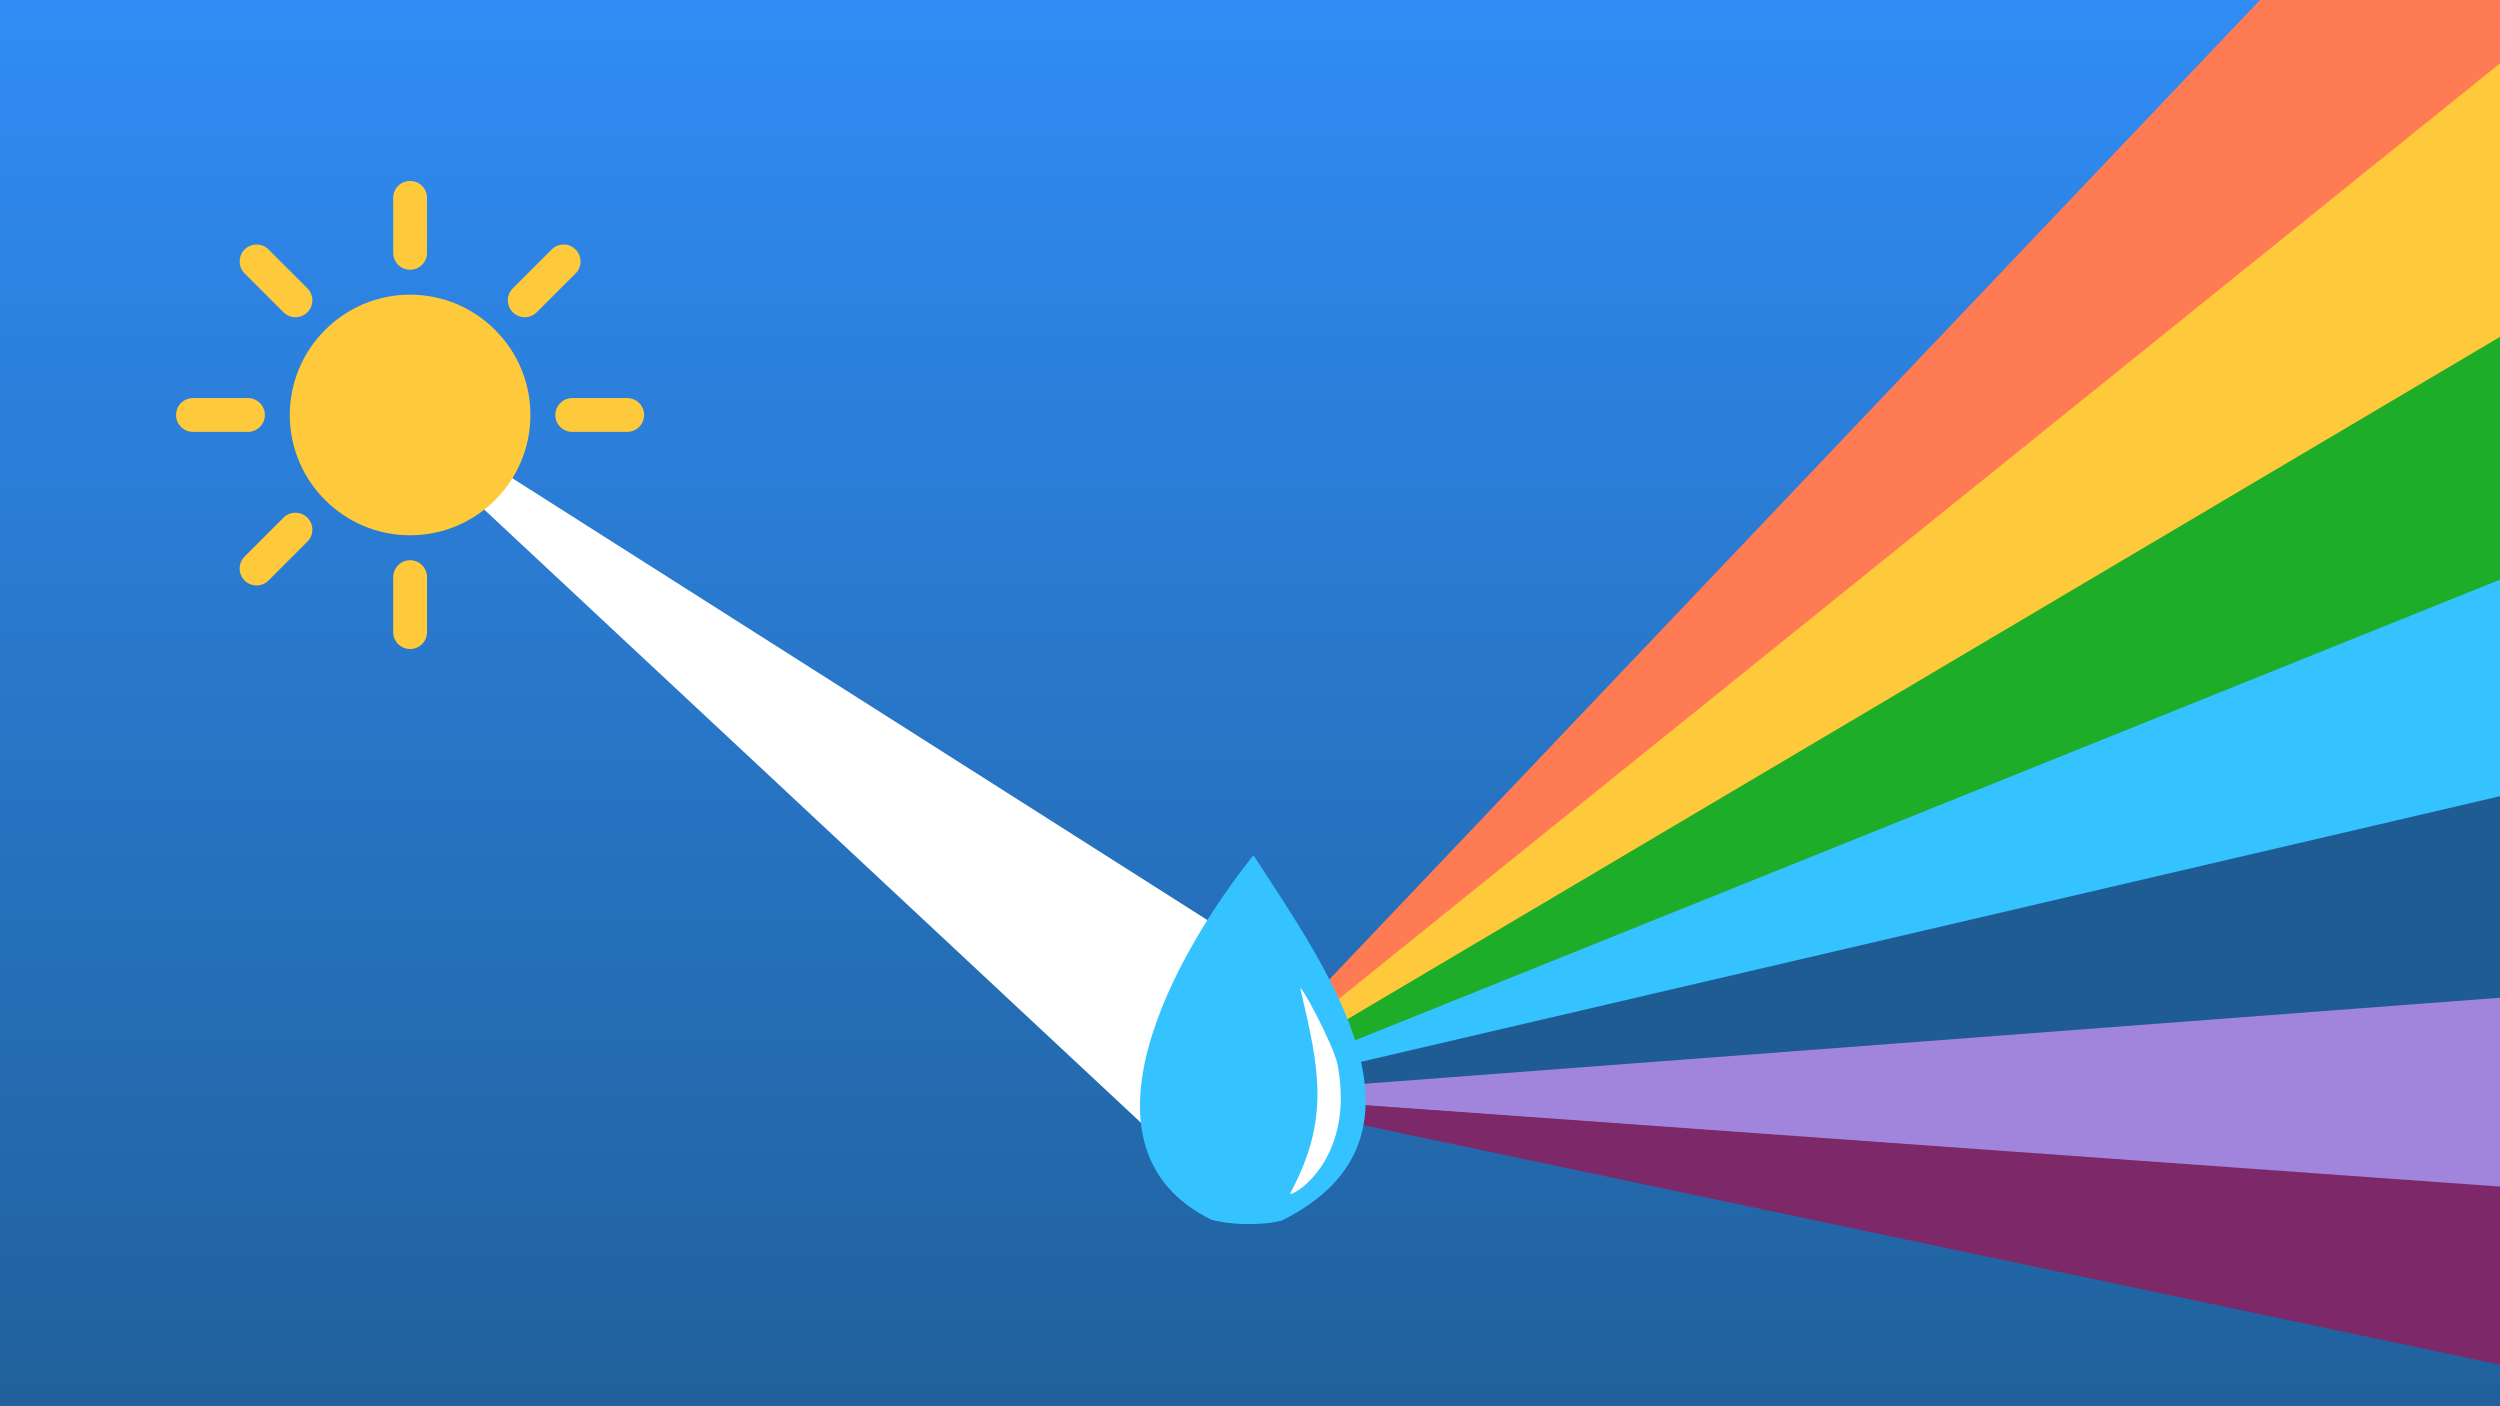<svg xmlns="http://www.w3.org/2000/svg" xmlns:xlink="http://www.w3.org/1999/xlink" width="1280" height="720" xmlns:v="https://vecta.io/nano"><rect width="100%" height="100%" fill="#333333" stroke="none"/><defs><linearGradient id="A" gradientTransform="matrix(0,-806.803,806.13,0,-1260788.9,1066226.9)" x1="1320.58" y1="1564.8" x2="1321.65" y2="1564.8" gradientUnits="userSpaceOnUse" spreadMethod="pad"><stop offset="0" stop-color="#1f5e96"/><stop offset="1" stop-color="#3291ff"/></linearGradient><path id="B" d="M6626.26 439.44a2.29 2.29 0 0 1-2.29-2.29v-7.446a2.29 2.29 0 1 1 4.58 0v7.446a2.29 2.29 0 0 1-2.29 2.29z"/><path id="C" d="M6655.669 461.403h-7.446a2.29 2.29 0 1 1 0-4.58h7.446a2.29 2.29 0 1 1 0 4.58z"/><path id="D" d="M6641.791 445.873a2.28 2.28 0 0 1-1.619-.671 2.29 2.29 0 0 1 0-3.239l5.265-5.265a2.29 2.29 0 0 1 3.239 3.239l-5.265 5.265a2.28 2.28 0 0 1-1.619.671z"/></defs><path d="M0 0h1280v720H0z" clip-path="none" fill="url(#A)"/><path d="M587.634 578.076l-212.111-198.04-212.114-198.042L410.093 338.8l246.681 156.804-34.57 41.236z" fill="#fff"/><path d="M1280.001 33.883L1280 .003 1157.11 0 970.046 196.88 624.019 561.066 996.56 261.671z" fill="#ff7b54"/><path d="M1280.003 174.801V32.439L996.289 261.006 623.968 560.963l396.99-233.68z" fill="#ffc93c"/><path d="M1280.003 299.006V172.463l-259.475 153.613-396.601 234.796 419.318-167.366z" fill="#1ead28"/><path d="M1280.001 411.063V296.786l-237.171 95.424-418.938 168.557 439.596-100.303z" fill="#34c3ff"/><path d="M1280.005 512.452V407.668l-217.153 50.633-439.001 102.363 457.535-33.617z" fill="#1e5c93"/><path d="M1280.001 608.029v-97.203l-198.929 15.076-457.273 34.652 473.549 34.26z" fill="#a184dc"/><path d="M1279.993 698.736v-91.211l-182.751-13.11-473.478-33.964 487.396 102.707z" fill="#7c2869"/><g transform="matrix(3.78 0 0 3.78 -24837.287 -1522.98)" fill="#ffc93c"><circle cx="6626.26" cy="459.113" r="14.006"/><path d="M6626.26 475.409c-8.985 0-16.296-7.31-16.296-16.296s7.31-16.296 16.296-16.296 16.296 7.31 16.296 16.296-7.31 16.296-16.296 16.296zm0-28.012c-6.46 0-11.716 5.256-11.716 11.716s5.256 11.716 11.716 11.716 11.716-5.256 11.716-11.716-5.256-11.716-11.716-11.716z"/><use xlink:href="#B"/><use xlink:href="#B" y="51.373"/><use xlink:href="#C"/><use xlink:href="#C" x="-51.372"/><use xlink:href="#D"/><use xlink:href="#D" x="-36.327" y="36.326"/><path d="M6610.729 445.873a2.28 2.28 0 0 1-1.619-.671l-5.265-5.265a2.29 2.29 0 0 1 3.239-3.239l5.265 5.265a2.29 2.29 0 0 1 0 3.239 2.28 2.28 0 0 1-1.619.671z"/></g><rect width="45.962" height="109.955" x="641.782" y="502.242" ry="22.981" fill="#fff"/><path d="M619.928 624.361c-73.855-36.695-18.508-136.108 21.849-186.477 36.506 56.47 100.711 144.351 14.444 187.06-9.769 2.613-27.025 2.336-36.293-.584zm64.929-79.16c-1.916-10.154-20.306-44.134-18.986-38.558 9.709 41.011 15.131 66.281-5.18 104.138-1.986 3.702 33.772-14.673 24.166-65.579z" fill="#34c3ff"/></svg>